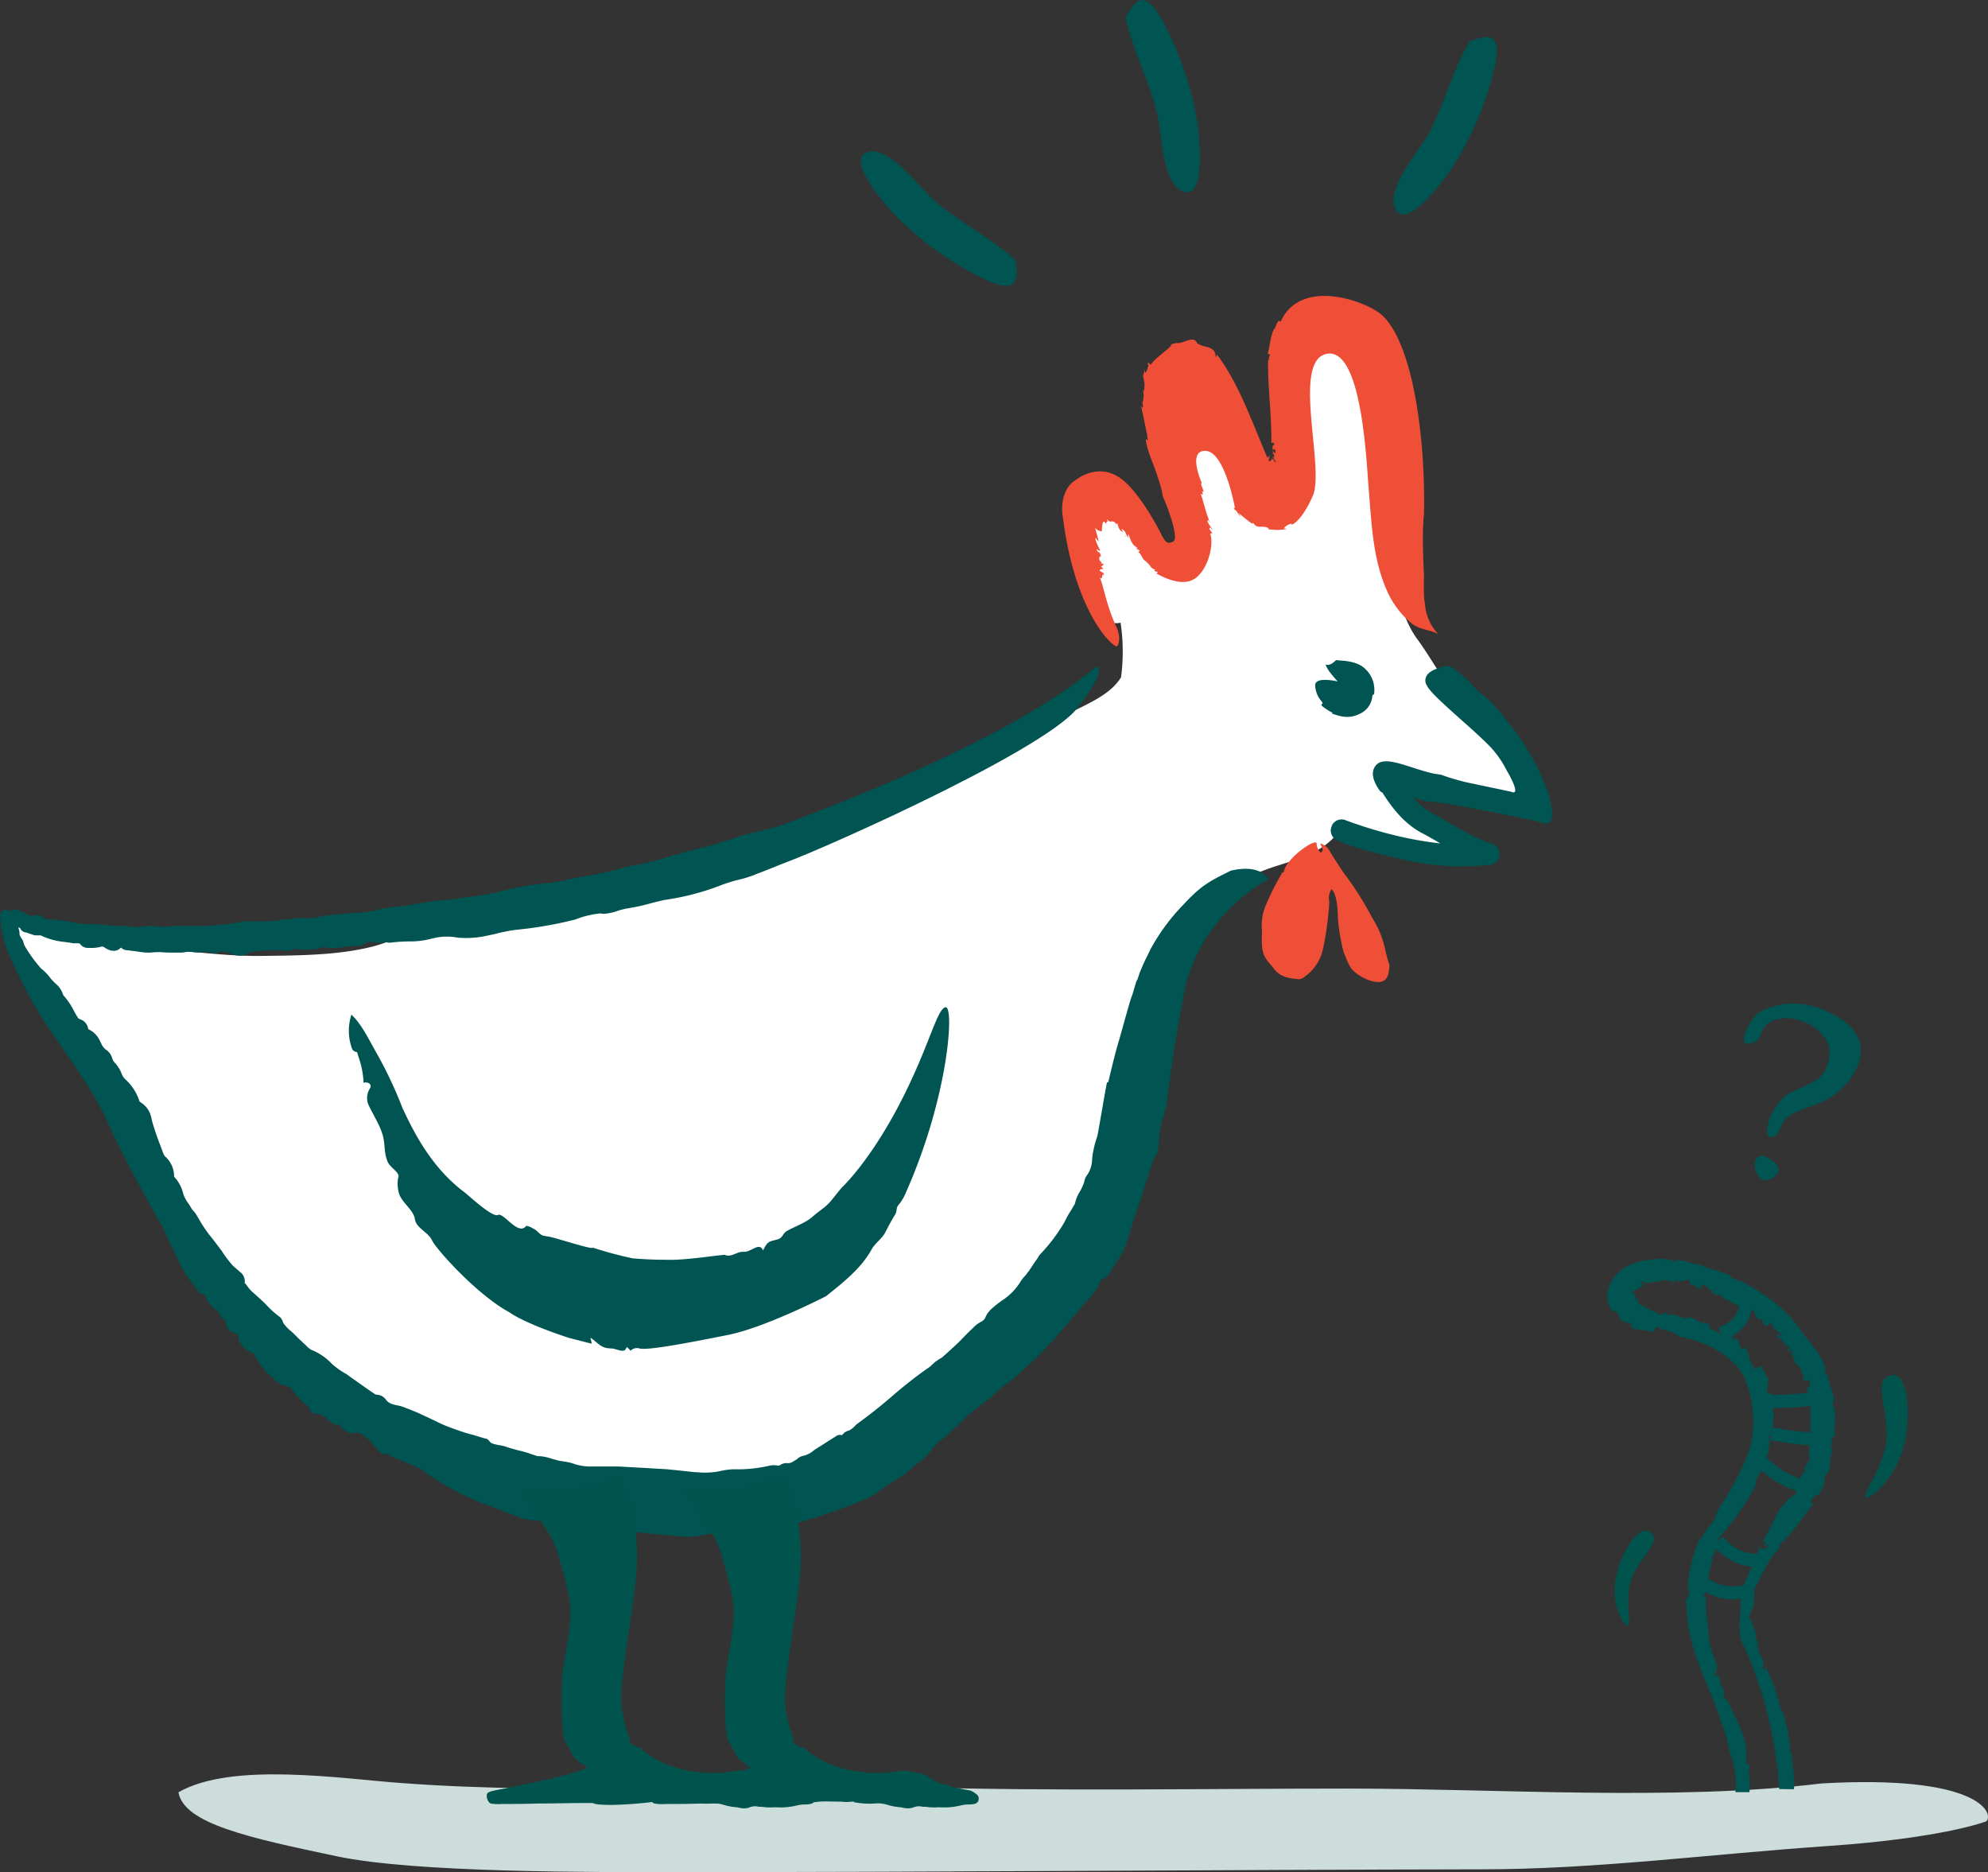 <?xml version="1.0" encoding="utf-8"?>
<svg xmlns="http://www.w3.org/2000/svg" viewBox="0 0 425.96 401.11">
  <rect x="0" y="0" width="425.96" height="401.11" fill="#333333" stroke="none"/>
  <defs>
    <style>.cls-1{fill:#fff;}.cls-2{fill:#005452;}.cls-3{fill:#ef4e37;}.cls-4{fill:#ccdddb;}.cls-5{fill:#00544d;}</style>
  </defs>
  <g data-name="Calque 2" id="Calque_2">
    <g data-name="Poulette vdterre ombre" id="Poulette_vdterre_ombre">
      <path class="cls-1" d="M240.2,145.11a41.69,41.69,0,0,0-.1-11.7c-3.4.8-3.6-3.1-4.2-5.6-.9-3.7-2.7-7.8-3.1-11.6-.8-7.3,4.5-7.2,9.4-3.4,3.6,2.8,4,7.6,9,5.6,7.5-3.1,1.3-15.6,2.7-22.1.7-3.5,3.8-6.2,7.4-4.4,5.9,3,6.9,13.2,12.6,16.3,2.6-4.3,3.1-8.7,3.9-13.6,1-6-1.5-14.7,3.4-18.9,2.8-2.4,3.7-3,6.7-.9a20.35,20.35,0,0,1,7.3,8.6c1.9,4.8,1.3,9.9,1.8,14.9.5,5.7.9,11.3,1.1,17.1.3,7.2,1.5,16.1,5.7,21.7,3,4.1,5.5,9.1,9,12.7,5.6,5.6,15.3,11.2,15.7,20.3-10.6,3-19.6-4.6-29.9-4.2-.9,4.6,4.5,8.7,8,10.1s6.2,1.6,6.6,5.9c-4.6,1.9-14.1-.6-18.6-1.7-2.4-.5-5.5-.9-7.5-2.3-5.2,7-13.7,6.4-20.5,10.6-7,4.3-13.2,15.2-16.7,22.5-6.6,13.4-8,28.7-12.9,42.7-3.3,9.4-10.1,19.1-17.4,25.8-4.4,4-9.9,7.5-14.6,11.1-3.9,3-8.1,5.7-12.1,8.7-2.1,1.6-4.4,4.1-6.8,5.2-4.2,1.9-4.6,6.9-8.8,8.7-1.5.7-4.7,2.2-6,3-3.9,2.4-11.6.3-16,1a77.46,77.46,0,0,1-18,1c-5.3-.5-12.9-.9-18-2-6.9-1.5-14.2-3-21-5-10.7-3.2-19.7-11.1-28.6-18.9-4-3.5-9.8-4-13.4-8.1-4.8-5.4-6.8-9.6-10-16-3-6-9-11-12-17-2.3-4.6-6.1-12.2-8-17-4.4-11-11.7-16-18.5-24.3-1.6-2-5.8-8.1-4.6-10.8,1.8-3.9,10,1.9,13.3,2.5,5.2,1,10.6,1.1,15.9,1.5,8,.6,15.7,1.8,23.7,1.7,7.7-.1,16.2-.1,23.7-2,3.9-1,7.6-2.9,11.5-4,5.9-1.7,12.2-2,18.3-2.9,10.7-1.6,20.6-2.8,31-5.3,10.6-2.6,16.1-6.5,26.6-9.3a156.24,156.24,0,0,0,33-13c6.3-3.5,17.3-7.6,23-12C228.5,152.11,237,150.41,240.2,145.11Z"/>
      <path class="cls-2" d="M133.3,289.41c1.4,0,.4-1.7,1.8,0a1.9,1.9,0,0,1,1.9-.5c1.7.5,11-1.3,19-2.9s21-8.3,21-8.3c3.5-2.8,7.6-6,9.8-10.1.6-1.1,2.1-2.2,2.8-3.4.7-1.4,1.4-2.7,2.2-4,.4-.6.2-1.3.6-1.9a10,10,0,0,0,1.7-2.8c9.2-20.7,10.4-40,8.5-39.7s-3.5,8.6-10,21-12.3,17.7-12.3,17.7l-2.1,2.6c-1.3,1.6-2.4,2.1-3.9,3.4-1.6,1.5-3.9,2.2-5.8,3.3-.8.5-.8,1.4-1.8,1.7-2.1.6-2.2.4-3.2,2.4-.8-1.9-2.5.4-4.2.3-1.4-.1-2.5,1.2-3.9.7.1-.3-8.4,1.2-12.7,1-2.4,0-4.7-.1-7.1-.3a83.75,83.75,0,0,1-8.6-2.3c.1.5-6.7-1.7-8.7-2.2s-1.9,0-3.3-1.4c-.2-.2-2-1.3-2.3-1-1.7,2.1-4.8-3-6-2.4s-6.3-4.2-7.1-4.8c-6.3-4.7-10.2-11.2-13.4-18.2A89.63,89.63,0,0,0,80.9,226c-1.6-2.7-3.3-6.5-5.6-8.6a11.1,11.1,0,0,0,.1,7.2,1.17,1.17,0,0,0,1.1.8c.2.6.4,1.3.6,1.9a18.51,18.51,0,0,1,.8,4.7c.9-.3,2,.3,1.3,1.3a3.83,3.83,0,0,0-.3,3.3c.9,2,2.5,4.4,3.1,6.6s.2,3.7,1.1,5.8c.6,1.3,2.8,2.3,2.2,3.4a7.31,7.31,0,0,0,.2,3.3c.6,2,3.1,3.5,3.4,5.5s2.9,2.8,3.7,4.6c.7,1.6,9.4,11.5,16.6,15.4,3.6,2.5,11.9,5.2,12.9,5.5l4.7,1.2c-.1-.5-.2-.9-.3-1.3,1.7,1.1,2.1,2.2,4.2,2.3,1.1,0,1.9.5,2.6.5"/>
      <path class="cls-2" d="M170.1,176c-4.78,1.59-10.8,2.9-10.8,2.9a108.6,108.6,0,0,1-11.1,3.3c-1.7.4-3.4.9-5.1,1.4a53.35,53.35,0,0,1-6.6,1.7,33.38,33.38,0,0,0-4.3,1c-.9.2-1.9.5-2.9.7s-2.1.4-3.2.6l-2.2.4c-.7.1-1.3.3-2,.4-1.2.3-2.4.5-3.6.7a70.83,70.83,0,0,0-11.2,1.9,42.3,42.3,0,0,1-6.2,1.1,25.12,25.12,0,0,0-2.7.4c-1.2.2-2.3.3-3.6.4-1,.1-2,.2-3.1.4-.9.1-1.7.3-2.6.4a29.69,29.69,0,0,1-4.3.6,20.81,20.81,0,0,0-3.6.6,19.09,19.09,0,0,1-3.3.6c-2.1.1-4.1.2-6.2.5l-1.9.2-1.5.3a6.15,6.15,0,0,1-1.9.2,40.32,40.32,0,0,0-6,.4,35.05,35.05,0,0,1-5.6.3H54a17.22,17.22,0,0,0-3.9.4l-2.1.3c-2,.2-4.1.3-6.1.3H37.3a2.77,2.77,0,0,0-.9.1,9.64,9.64,0,0,1-2.4,0,20.45,20.45,0,0,0-3.5,0,10.87,10.87,0,0,1-1.8.1l-2.2-.2h-.8a26.35,26.35,0,0,1-2.8-.2c-.9-.1-1.6-.1-2.7-.2H18.9a13.58,13.58,0,0,1-2.9-.3,27.61,27.61,0,0,0-4-.6l-1.2-.1a2.21,2.21,0,0,1-1.4-.3,2.18,2.18,0,0,0-2.3-.5,1.1,1.1,0,0,1-1.2-.3,7.74,7.74,0,0,0-1.6-.7l-.5-.2a1.69,1.69,0,0,0-1.4.1.37.37,0,0,0-.1.3c-.1-.1-.2-.3-.3-.3A1.45,1.45,0,0,0,.9,195a1.26,1.26,0,0,0-.9,1.2l.3,3a1.42,1.42,0,0,0,.2.6h0a21.34,21.34,0,0,0,1.5,4.9,104.81,104.81,0,0,0,10,17.9c5.7,8,9.3,13.8,11,17.7,3.8,8.6,11.4,21.9,11.6,22.2l.2.2c-.1.1,4,8.6,4,8.6-.2.1,3.4,5.1,3.5,5.1l.2.3a1.62,1.62,0,0,0,1.4.7c.1.1.1.3.2.5l.2.5a2.18,2.18,0,0,0,.5.8,8,8,0,0,0,1.3,1.3c.6.5.9.8,1,1.2a1.22,1.22,0,0,0,.8.9c.3.1.4.2.6,1.4a2.25,2.25,0,0,0,1.5,1.5c1,.4,1.1.7,1.1,1.2a1.66,1.66,0,0,0,.5,1.2,4.18,4.18,0,0,0,2.7,2l.3.5a15.76,15.76,0,0,0,1.5,2.4,21.27,21.27,0,0,0,3,3,4.2,4.2,0,0,0,2.5,1.2c.3,0,.4,0,.8.5a19.63,19.63,0,0,0,3.7,3.9.37.37,0,0,1,.1.3l.3.6a1.56,1.56,0,0,0,1.2.6,4,4,0,0,1,2.7,1.4,3.1,3.1,0,0,0,2.4,1,3.61,3.61,0,0,0,2.7,1.8,1.27,1.27,0,0,0,.6-.1c.8-.2,1.5.3,2.2.9l.3.2a10.71,10.71,0,0,1,1.8,1.9l1.1,1.2a1.24,1.24,0,0,0,1.4.3l.2-.1a3,3,0,0,0,1.3.9l2.7,1.1c.9.4,1.9.8,3,1.3a56.31,56.31,0,0,0,13.8,7.6l8.5,3.2,3.8.4,4.9,1a1.06,1.06,0,0,0,.8-.1,3.75,3.75,0,0,1,2.1,0c.3.1.6.1,1,.2l3.7.4c2.2.3,4.5.5,6.7.8,3.9.4,7.9.8,12,1.1a13.55,13.55,0,0,0,2-.2l1.3-.2a28.1,28.1,0,0,1,6.5-.6,13.55,13.55,0,0,1,2,.2c1,0,1.4-.3,1.6-.7h.5c.5-.1,1-.1,1.5-.2a5.64,5.64,0,0,0,1.2-.4c.6-.2.9-.6,1.5-.1a1.58,1.58,0,0,0,1.5.1l.7-.1c.6-.1,1.2-.3,1.7-.4,1.4-.4,2.8-.8,4.1-1.2l1.1-.3s11-3.6,12.9-5.1,6.3-4.2,6.3-4.2c.6-.5,1.8-1.6,2.2-1.9l1.1-.8c2.2-1.6,2.5-3.1,4.7-4.8a28.48,28.48,0,0,0,2.6-2.3l.9-.8a9.43,9.43,0,0,0,1-1c.5-.5,1-1,1.6-1.5s1.5-1.2,2.3-1.8,1.3-1,2-1.5c.4-.3.7-.7,1.1-1a6,6,0,0,0,.8-.8,19.23,19.23,0,0,1,1.7-1.3,21.72,21.72,0,0,0,2.9-2.4l1.2-1.1c1.4-1.3,2.9-2.7,4.2-4.1,2.6-2.8,5.1-5.7,7.5-8.6l2.9-3.4c.2-.3.4-.5.6-.8s.2-.5.3-.7c.4-.9.6-1.3,1.1-1.4a2.16,2.16,0,0,0,1.2-1.1l.7-1.1a34.47,34.47,0,0,0,2-3.2,12,12,0,0,0,1.1-2.6,20.16,20.16,0,0,0,.7-2.3l1.9-5.8c1-2.9,1.9-5.9,2.8-8.8.4-1.1,1.1-1.5,1.2-2.6l.1-.6c.1-.7.1-1.3.2-2a10.68,10.68,0,0,1,.3-2.5,13.32,13.32,0,0,1,.5-1.9c.2-.7.4-1.3.6-2a23,23,0,0,0,.5-4.5v-2.8l-13.1,1.8c-.2.6-1.9,10.9-2.1,11.6a20.47,20.47,0,0,0-1.1,4.9,6,6,0,0,1-1.1,3.4,3.39,3.39,0,0,0-.6,1.5,14.17,14.17,0,0,1-.8,1.8,8.13,8.13,0,0,0-1.2,2.9l-.1.1-.7,1.2a20.13,20.13,0,0,0-1.4,2.5,36.52,36.52,0,0,1-5,6.7,4.44,4.44,0,0,0-.8,1.1l-.7,1-1.2,1.8c-.3.3-.5.7-.8,1a6.42,6.42,0,0,0-1,1.3,12.93,12.93,0,0,1-3.4,3.6,23.48,23.48,0,0,0-2.5,1.9,5.75,5.75,0,0,0-1.5,1.9,1.82,1.82,0,0,1-1,1.1,7,7,0,0,0-1.9,1.5c-1.1,1-2.1,2.1-3.1,3.1l-2.4,2.2c-.3.3-.6.5-.9.8a2.19,2.19,0,0,1-.5.3l-.9.6c-.3.2-.5.5-.8.7a4.35,4.35,0,0,1-.7.6,91,91,0,0,0-7.8,6.1l-1.3,1.1c-2,1.7-4.1,3.3-6.4,5l-.6.6a3.59,3.59,0,0,1-1,.7,2.22,2.22,0,0,0-1.3.8l-.2.2a1.42,1.42,0,0,0-1.1.1l-4.4,2.8a4.23,4.23,0,0,0-.7.5,5.38,5.38,0,0,1-2,1,2.67,2.67,0,0,0-1.4.7l-.3.2-.5.3a2.1,2.1,0,0,1-1.1.4,2.51,2.51,0,0,0-1.9.5h-.5a3.79,3.79,0,0,0-1.5,0,30.88,30.88,0,0,1-6,.8h-1.5a13.33,13.33,0,0,0-2.8.3,16,16,0,0,1-4.4.4l-1.6-.1-2.8-.3-2.9-.3-5.1-.3-5.4-.3h-5.9a10.88,10.88,0,0,1-4-.7,14.16,14.16,0,0,0-2-.4c-.4-.1-.8-.1-1.1-.2s-.7-.2-1.1-.3a11,11,0,0,0-2.6-.6h-.6l-1.2-.4c-.4-.1-.8-.3-1.2-.4s-1-.3-1.5-.4c-.9-.2-1.9-.5-2.8-.8a8.47,8.47,0,0,0-1.7-.4c-1-.2-1.6-.3-2-.9a1.19,1.19,0,0,0-.9-.5l-2.3-.7a42.61,42.61,0,0,1-4.7-1.5,26.32,26.32,0,0,1-3.5-1.5c-.6-.3-1.1-.5-1.7-.8l-1.1-.5c-1.2-.6-2.5-1.1-3.8-1.6a8.45,8.45,0,0,0-1.7-.5,5.73,5.73,0,0,1-1.4-.4,2.54,2.54,0,0,1-1-.8,2.61,2.61,0,0,0-2.1-1.1.76.76,0,0,1-.4-.2c-1.8-1.2-3.6-2.5-5.3-3.7a8.34,8.34,0,0,0-1.2-.8,15.72,15.72,0,0,1-2.6-1.9,12.3,12.3,0,0,0-4.4-3,3.92,3.92,0,0,1-1-.8l-.3-.3c-.4-.3-.7-.7-1.1-1l-.9-.9a15.38,15.38,0,0,0-1.3-1.2,8.64,8.64,0,0,1-1.3-1.4l-.2-.4a2.07,2.07,0,0,0-.6-1,19.28,19.28,0,0,1-3-2.7c-.9-.9-1.8-1.7-2.7-2.5a8,8,0,0,1-1.5-1.7c-.1-.1-.3-.5-.4-.3a2.45,2.45,0,0,0-1-2.5c-.3-.3-.6-.5-.9-.8a5.73,5.73,0,0,1-1.1-1.1,24.76,24.76,0,0,1-1.9-2.6c-.9-1.2-1.8-2.4-2.7-3.5a29.22,29.22,0,0,1-2.4-3.7l-.2-.3a4.44,4.44,0,0,0-.8-1.1,3,3,0,0,1-.5-.7,9.22,9.22,0,0,0-.5-.8,7.81,7.81,0,0,1-1.1-2,8.24,8.24,0,0,0-2-3.8,5.71,5.71,0,0,0-2-4.4,3.7,3.7,0,0,1-.5-1.1c-.6-1.6-1.2-3.1-1.7-4.7a23.35,23.35,0,0,1-.7-2.5,4.87,4.87,0,0,0-2.1-3.1l-.4-.3a10.79,10.79,0,0,0-3.1-4.8,3.53,3.53,0,0,1-.8-1.3,4.67,4.67,0,0,0-.5-1,7.63,7.63,0,0,0-.8-1.1,2.4,2.4,0,0,1-.7-1.2,3.15,3.15,0,0,0-1.3-1.7,3.25,3.25,0,0,1-1-1.3l-.3-.6a4.89,4.89,0,0,0-2.3-2.4l-.2-.1a2.49,2.49,0,0,0-1.7-2.1l-.4-.2a15.05,15.05,0,0,1-1-1.7,15.67,15.67,0,0,0-2-3,1.61,1.61,0,0,1-.4-.7,4.52,4.52,0,0,0-1.1-1.7,18.48,18.48,0,0,1-1.4-1.4,11,11,0,0,0-2.1-2.2,30.29,30.29,0,0,1-3.6-5l-.3-1a7.46,7.46,0,0,1-.7-1.2,4.15,4.15,0,0,0-.3-1.6,1,1,0,0,0,.4.1,1.5,1.5,0,0,0,1.4,1l.5.2a9.44,9.44,0,0,1,.9.3,2,2,0,0,0,.8.1h.8a15,15,0,0,0,5,1.4l1.5.2a2.2,2.2,0,0,0,.8.1h.5c.6,0,.7.1.7.2a2.09,2.09,0,0,0,1.6.8h.9a7.61,7.61,0,0,0,2.1-.3,1,1,0,0,1,.6.2c1.4,1,2.8.9,3.5,0a2,2,0,0,0,1.5.6l2.3.3c.5.1.9.1,1.4.2h1.1a16.2,16.2,0,0,1,2.2-.1c1.1.1,2.1.1,3.2.1h.9a4.87,4.87,0,0,0,1.2-.1,4.3,4.3,0,0,1,1.6,0,8.1,8.1,0,0,0,2.2,0,2.92,2.92,0,0,1,1.6.1,1.9,1.9,0,0,0,1.8-.1c.8-.4,1.6-.1,2.9.4a3.44,3.44,0,0,0,3.4-.2,3.42,3.42,0,0,1,1.8-.4l1-.1c1.3-.1,2.7-.1,4-.1.5,0,1,.1,1.6.1a2.66,2.66,0,0,0,1.2-.3c.1,0,.3-.1.4-.1a12.19,12.19,0,0,0,6-.4,11.87,11.87,0,0,0,4.6,0,7.77,7.77,0,0,1,1.6-.2h.5a3.83,3.83,0,0,0,2.5-.7,1.16,1.16,0,0,1,1-.2l1,.1.6.1a1.91,1.91,0,0,0,1.3-.2c.4.1.7.1,1.1.2a35.53,35.53,0,0,1,4.6-.3,17.4,17.4,0,0,0,4.5-.6l.9-.2a12.38,12.38,0,0,1,4.7,0,21.05,21.05,0,0,0,6.6-.5l1.4-.3a34,34,0,0,1,4.6-.9,84.1,84.1,0,0,0,12.2-2.1l.4-.1a19.39,19.39,0,0,1,5.4-1.3l.6.1a11.43,11.43,0,0,0,3.2-.7,16,16,0,0,1,2.1-.5,42.42,42.42,0,0,0,4.6-1c1.1-.3,2.3-.6,3.3-.8a54.88,54.88,0,0,0,11.9-3.1c1-.4,2-.7,3-1l.8-.2a24,24,0,0,0,3.8-1.2c2.6-1,5.4-2.1,8.1-3.3a28.54,28.54,0,0,0,7.5-4.9Z"/>
      <path class="cls-3" d="M286.7,197.11a41.56,41.56,0,0,0,1.2,6.9c.6,1.4,1.1,3,2,3.9a9.39,9.39,0,0,0,4.5,2.4c2.6.5,3.2-1,3.3-3.4a.9.9,0,0,0-.1-.5,26.27,26.27,0,0,1-.8-3,21.27,21.27,0,0,0-2.8-6.8,67.87,67.87,0,0,0-6.1-9.6c-1-1.5-2-3-2.9-4.5a3.41,3.41,0,0,0-2.1-1.8c.1.7,1,1.3.1,2a2.88,2.88,0,0,1-.9-2c-.1-1.2-6.2,2.9-7,5.9,0,.1.1.1,0,.2l-.1-.1.1.1c0,.2-.3,0-.3.1h0a52.62,52.62,0,0,0-3.6,7.1,10.75,10.75,0,0,0-.8,5.3c0,1.1-.1,2.3,0,3.1a5.66,5.66,0,0,0,.3,1.8c.4,1.4,1.5,2.3,2.3,3.4,1.4,1.8,3.3,2,5.2,2.2a1.69,1.69,0,0,0,1-.3,10.09,10.09,0,0,0,3.8-4.6c1-2.5,1.9-10.8,1.8-11.8a3.44,3.44,0,0,1,.5-2.6c1.5,1.4,1.3,6.2,1.4,6.6"/>
      <path class="cls-3" d="M258.4,96.61c4.1.3,6.2,12.2,6.2,12.2-.2,0-.1.3-.4.2.8.2,1.1,1.2,1.6,1.7a5.9,5.9,0,0,0-.4-.8,36.73,36.73,0,0,0,2.9,2.3l.2-.2c1,1.5,1.7.4,3.2,1.1.2.1.2.2-.2.2a10.38,10.38,0,0,0,4.3,0l-.7-.1a2.33,2.33,0,0,1,1.7-1c-.6.6,1.9,0,4.5-6s-4.6-29,3-30.4,8.5,23.6,9,29.4c.6,7.3.9,14.7,3.9,21.4a19.15,19.15,0,0,0,5.3,7c2,1.5,4.4,1.3,5.8,2.4a10.61,10.61,0,0,1-3-6.9c-.3-.5-.2-5.5-.2-6.1-.5-9.8,0-12.6,0-12.6.4-15.8-2.2-36.7-9-42.9-3-2.8-17.3-8.3-21.7,1.4l-.4-.2a3.81,3.81,0,0,0-.8,1.7l-.1-.1c-1,1.7-.9,3.7-1.5,5.5l.5.1c0,.5-.4.8-.2,1.3h-.2c-.1,5.3.8,11.9.7,17.7l.5-.1.1.6c-.1,0-.2.1-.2,0-.4.3.2,1.6-.1,1.6.5-.1.1-.2.1-.6.2-.5.7.2.4.5l.3.1h-1a.88.88,0,0,1,.5,1,1.17,1.17,0,0,1-.6-.6,13,13,0,0,0,1,1.5c-.2.2-.5-.3-.6-.7v.2a.37.37,0,0,1-.1-.3c.1.6-.3,0-.4-.1.7.6-.9,1.2-.4.4a.9.9,0,0,0,.1-.5c-.3,1.1,0-.1.1-.4-.2.2-.2.4-.3.6a.75.75,0,0,1,.1-.5c-.1.2-.4.4-.3.6-3.9-9.3-6.4-16.3-10.8-22.2l-.3.6c-.1-2.8-2.5-1.9-4-3.1-.8-1.8-2.8.2-4.6,0l.2-.1c-.4.2-1.3.3-1.2.5.3.4-3.4,2.7-4.3,4.2-.6-.1-.2-.7-.7-.2l.2.5c-.2.2-.3,1.1-.7,1.5a2.49,2.49,0,0,1-.1-.8,7.37,7.37,0,0,1-.4,1.4,18.46,18.46,0,0,1,.4,2.3l-.3-.9a3.1,3.1,0,0,1,.1,1.9c-.1-.1-.1-.2-.2-.3a5,5,0,0,1-.1,2.7l-.1-.3c.4,1.6.1,1.9-.3.7.4,1.6,1.4,6.7,1.5,7-.4-.5.5,1.2-.3.5-.3-.1.3,2.2,1,4.1.2.4,2.6,6.8,2.5,8.1.1-.1,3.8,8.9,2.3,9.7s-1.8-.2-2.7-1.7l.1.1c-.7-1.4-5-9.6-9.1-12.2-4.7-3-9,.5-9,.5-4.2,2.4-2.9,8.5-3,7.8,2.2,18.1,8.7,25.5,9.6,26.4.2.2,1.7,1.9,2.1,1.5s.7-2.2-.2-4.1c-2.2-4.7-2.8-9.2-3.6-10.6.8.9.4-1.3.9-.4.1-.8-.5-.6-.9-1.1a.65.65,0,0,1,1.1,0l-.4-.4h.1c-.2-.1-.3-.3-.5-.4a1.7,1.7,0,0,0,.6-.6c-.2,0-.4-.1-.6-.1.1-.1.1-.2.2-.3-.2.1-.4-.2-.6-.6h.1l-.2-.5c.5.5,0-.4.5,0-.1-.6-.2-1-.7-1.1-.7-1.3.6.3.5-.4-.1-.1-1.3-2.4-.9-2.6a2.41,2.41,0,0,0,.6.8c-.2-1-.5-2-.8-3a1.76,1.76,0,0,0,1.5.8s0-3.3.9-1.5a.6.6,0,0,1,.3-.6l.2.3-.4-.8c1.1,1.2,1.1-.2,2.1,1.1l.2-.2c.3.9.3,1.4,1.2,1.9l-.3-.7a1.61,1.61,0,0,1,1,1.4l-.2.1c.2.2.2.2.2-.5a3.7,3.7,0,0,0,.5,1.1c-.2-.2-.1-1.1.1-.8.2.8.7,2.2,1.5,2.5l-.1.2.3-.1v.7c0-.1.1-.2.1-.3.2.2.4.2.5.5-.1,0-.2.1-.3.2.9.6.7,1.6,1.9,2.1,0,.1-.2,0-.3,0,1,.4.9,1.4,2,1.6-.1.1-.1.3-.2.3a1.88,1.88,0,0,0,.8.2l-.3.4c.2,0,4.7,2.9,7.8,1.3s4.6-7.4,3.7-9.9h.5l-.7-1c.3-.7.5.3.7.1a9.91,9.91,0,0,1-1.1-1.7c.2-.7.4.2.6.4-.9-2.2-1.3-4.1-2-6.3.2,0,.3.2.4.3,0-.3,0-.8-.3-.9l.5.2c-.1-.7-.8-1.8-.4-2,0,.2-3.2-7.1.9-6.8"/>
      <path class="cls-2" d="M286.6,146c-1-1.2-2.2-2.4-2.6-3.7.1.3,1.1.1,1,0,.1.1.7-.3,1.3-.9,0,.2,3.4-.1,5.6,1.4a6.17,6.17,0,0,1,2.5,6c-.4-.1-.4.7-.4.7a4.58,4.58,0,0,1-2.8,3.5c-2.6,1.3-5,.1-5.8-.1l.1-.2a11.35,11.35,0,0,1-2.3-1.5c-.2-.6.5-.2,0-.9a5.43,5.43,0,0,1-1.4-3.6c.2-1.8,4.8-.7,4.8-.7"/>
      <path class="cls-2" d="M167.3,185.09l-2.6-7.3c.5-.2,49.68-17.3,70.18-35,0,0,2.91,0-4,8.87C223.26,161.47,169.1,185.09,167.3,185.09Z"/>
      <path class="cls-2" d="M237.4,232.11s.2-.9.6-2.5.9-3.8,1.7-6.5,1.6-5.8,2.6-9.1a24.13,24.13,0,0,0,.8-2.5l.4-1.3.1-.1h0V210l.1-.1.1-.3.2-.6.2-.6.3-.7c.2-.5.4-1,.6-1.4.4-.9.9-1.8,1.3-2.7a42.72,42.72,0,0,1,6.9-9.5c3.9-4.2,5.36-5.07,10.46-7.57,6.62-1.5,8,1.87,8,1.87a34.35,34.35,0,0,0-6.6,4.7,40.77,40.77,0,0,0-5.6,6.2,34.66,34.66,0,0,0-4.4,8.3c-.3.7-.5,1.5-.8,2.2-.1.4-.2.7-.3,1.1l-.1.5-.1.6-.1.6-.1.3v.3h0c.1-.2,0-.1,0-.1h0a5,5,0,0,0-.2,1.2c-.2.8-.3,1.6-.5,2.4-.6,3.2-1.1,6.2-1.5,8.9s-.7,4.8-.9,6.3-.3,2.4-.3,2.4Z"/>
      <path class="cls-2" d="M324.4,156.31c-1.9-2.2-4-5.6-7.7-8.2a30.92,30.92,0,0,0-5.7-5.2,1.91,1.91,0,0,0-1.3-.2c-2.5.6-3.9,1.4-4.2,2.5a1.84,1.84,0,0,0,.2,1.6c.6,1.3,2.9,3.4,7.7,7.7,2.4,2.1,4.9,4.4,6.2,5.8a21.67,21.67,0,0,1,3.2,4.7s3.5,5.8.9,4.6l-9.5-2a49.69,49.69,0,0,1-5.1-1.5,2.92,2.92,0,0,0-.9-.2h0a3.55,3.55,0,0,0-.7-.1c-5.4-1.1-10.9-4.3-12.8-1.7-.9,1.2-.7,2.9.8,5.1a1.34,1.34,0,0,0,.7.6h0c2.2,3.5,4.9,6.9,8.9,8.9.6.3,1.6.9,2.7,1.5l.8.5a79.89,79.89,0,0,1-8.3-1.4,94.27,94.27,0,0,1-11.8-3.5,2.33,2.33,0,0,0-3.1,1v.1a2.23,2.23,0,0,0,1.1,3.1l.2.1c3.4,1.6,9.5,3,12.5,3.7a55.58,55.58,0,0,0,19.9,1.5,2.35,2.35,0,0,0,2.2-2.5,2.49,2.49,0,0,0-1.7-2.1c-3.1-.8-6.7-3-9.4-4.6-1.2-.7-2.3-1.3-3-1.7a13.94,13.94,0,0,1-4.4-3.6,14,14,0,0,0,2.9.9h.4c2.1-.1,22.4,3.9,24.3,4.6.1,0,.2.1.4.1a1.64,1.64,0,0,0,1.2-.2C333.6,175,332,166.81,324.4,156.31Z"/>
      <path class="cls-4" d="M390.33,382.11c-31.4,3.8-69.5,1.1-101.4,1.1-31.3,0-62.8.6-94.1-.3-36.1-1-73.1,1.8-109-.9-12.6-.9-36.2-4.6-47.6,2,1.2,6.7,14.9,9.7,33.9,13.7,17,3.6,55.6,3.4,73.4,3.4,57.3,0,114.7-.5,172-.6,24.3,0,48.2-3.2,74.2-5,24.8-1.7,33.9-5.3,33.9-5.3C427.33,388.31,423.53,380.21,390.33,382.11Z"/>
      <path class="cls-5" d="M156.2,373.31c.9,1.2,1.4,2.9,2.1,3.5s1.7,1.3,2.5,1.9c-2.5,1.5-13.1,3.5-16.7,4.3-4.8.9-4.8.9-4.8,1.9,0,.5.4,1.4.9,1.5a9.66,9.66,0,0,0,2.4.1c1.9,0,4.7,0,7.7-.1,3.3,0,6.7-.1,9.1-.1h2.7c.4.2,1,.4,4.3.4a90.56,90.56,0,0,0,9.1-.7c1.2-.1,3,0,4.8,0a7.39,7.39,0,0,0,2.1,0h.4c.9,0-.6.1.7.2a17,17,0,0,0,3.9.2,6.72,6.72,0,0,1,2.8.3,12.82,12.82,0,0,0,2.7.5c.2,0,.4.1.6.1a3.66,3.66,0,0,0,2.3-.1,3.05,3.05,0,0,1,1.9-.1,7.6,7.6,0,0,1,1.4.1,14.7,14.7,0,0,0,2.1,0,14.73,14.73,0,0,0,4.7-.4,7.77,7.77,0,0,1,1.6-.2,4.87,4.87,0,0,0,1.2-.1,1.11,1.11,0,0,0,1-1.2,1.05,1.05,0,0,0-.5-.9l-.4-.3a3.13,3.13,0,0,0-1-.5l-1.6-.3-1.5-.3a5,5,0,0,1-1.3-.4,13.32,13.32,0,0,0-1.9-.5c-1.4-.3-2.8-1.9-4.2-2.1l-2.7-.5a4.25,4.25,0,0,0-1.1-.2,29,29,0,0,1-12.1-.2c-7-1.7-9.2-5-9.4-4.8s-.3.1-.4.2a4,4,0,0,0-1.5-1l-.3-.1.1-.1a1.08,1.08,0,0,0,0-1.1,28.58,28.58,0,0,1-1.6-6.4,25.3,25.3,0,0,1,.1-5.5c.5-4.7,1.2-9.4,1.9-14.1.8-5.6,1.7-11,1.1-16.7a27.05,27.05,0,0,0-1.5-7.4c-.7-1.9-1.6-4.5-3.1-5.9-3.3,2.6-8.2,2.8-12.4,3.2a60.92,60.92,0,0,1-7.4.1c2,2.5,3.3,5.7,5.2,8.4a19.86,19.86,0,0,1,2.8,6.7,70.25,70.25,0,0,1,2,7.9c.7,5-.5,9.2-1.2,14.2C155.1,359.61,155.1,371.81,156.2,373.31Z"/>
      <path class="cls-5" d="M121.2,373.31c.9,1.2,1.4,2.9,2.1,3.5s1.7,1.3,2.5,1.9c-2.5,1.5-13.1,3.5-16.7,4.3-4.8.9-4.8.9-4.8,1.9,0,.5.4,1.4.9,1.5a9.06,9.06,0,0,0,2.3.1c1.9,0,4.7,0,7.7-.1,3.3,0,6.7-.1,9.1-.1H127c.4.2,1,.4,4.3.4a90.56,90.56,0,0,0,9.1-.7c1.2-.1,3,0,4.8,0a7.39,7.39,0,0,0,2.1,0h.4c.9,0-.6.1.7.2a17,17,0,0,0,3.9.2,6.72,6.72,0,0,1,2.8.3,12.82,12.82,0,0,0,2.7.5c.2,0,.4.1.6.1a3.66,3.66,0,0,0,2.3-.1,3.05,3.05,0,0,1,1.9-.1,7.6,7.6,0,0,1,1.4.1,14.7,14.7,0,0,0,2.1,0,14.73,14.73,0,0,0,4.7-.4,7.77,7.77,0,0,1,1.6-.2,4.87,4.87,0,0,0,1.2-.1,1.11,1.11,0,0,0,1-1.2,1.05,1.05,0,0,0-.5-.9l-.4-.3a3.13,3.13,0,0,0-1-.5l-1.6-.3-1.5-.3a5,5,0,0,1-1.3-.4,13.32,13.32,0,0,0-1.9-.5c-1.4-.3-2.8-1.9-4.2-2.1l-2.7-.5a4.25,4.25,0,0,0-1.1-.2,29,29,0,0,1-12.1-.2c-7-1.7-9.2-5-9.4-4.8s-.3.1-.4.2a4,4,0,0,0-1.5-1l-.3-.1.1-.1a1.08,1.08,0,0,0,0-1.1,28.58,28.58,0,0,1-1.6-6.4,25.3,25.3,0,0,1,.1-5.5c.5-4.7,1.2-9.4,1.9-14.1.8-5.6,1.7-11,1.1-16.7a27.05,27.05,0,0,0-1.5-7.4c-.7-1.9-1.6-4.5-3.1-5.9-3.3,2.6-8.2,2.8-12.3,3.2a60.92,60.92,0,0,1-7.4.1c2,2.5,3.3,5.7,5.2,8.4a19.86,19.86,0,0,1,2.8,6.7,70.25,70.25,0,0,1,2,7.9c.7,5-.5,9.2-1.2,14.2C120.1,359.61,120.1,371.81,121.2,373.31Z"/>
      <path class="cls-2" d="M369.2,287.11a9,9,0,0,0,5.6-4.7,9.45,9.45,0,0,0,.3-6.2l-2.7,1,1.3-.5-1.3.5c.2.5,1.6,5.1-4.2,7.2Z"/>
      <path class="cls-2" d="M378.5,301.61a51.09,51.09,0,0,0,12.9-1l-.6-2.8a54.06,54.06,0,0,1-12,1Z"/>
      <path class="cls-2" d="M379.2,308.51a68.85,68.85,0,0,0,12,1.3V307a53.55,53.55,0,0,1-11.3-1.2Z"/>
      <path class="cls-2" d="M379.1,316.41a17.59,17.59,0,0,0,8.8,3.6l.1-2.8c-.2,0-5.3-.3-10-5.5l-2.1,1.9A27.89,27.89,0,0,0,379.1,316.41Z"/>
      <path class="cls-2" d="M369.4,333.31a11.53,11.53,0,0,0,7.4,2.4l-.2-2.8a9,9,0,0,1-7.4-3.7L367,331A10.59,10.59,0,0,0,369.4,333.31Z"/>
      <path class="cls-2" d="M364.1,340.21a11.67,11.67,0,0,0,10.8,1.9l-1-2.6a9,9,0,0,1-8.1-1.5Z"/>
      <path class="cls-2" d="M384.38,383.35a11.9,11.9,0,0,0,0-2.84c-.1-1-.3-2-.3-2.9a18.66,18.66,0,0,0-.4-2.5h-.4a2.54,2.54,0,0,0,.2-1.9,7.47,7.47,0,0,1-.3-2c-.7-1.8-.7-4.1-1.6-4.9-.4-1.6-.9-3.1-1.3-4.7a44.26,44.26,0,0,0-2-4.5l-.2.8c.1-.8-.5-.2-.6-.8.7.4.2-1,.3-1.5a5.8,5.8,0,0,1-1-2.1,16.35,16.35,0,0,1-.2-2.2l-.4.1c.4-1.4-.6-2.7-.9-4.3a1.05,1.05,0,0,1-.5-.9,10.89,10.89,0,0,0,1-2.5c.1-.9.1-2.3.1-3.2.8-1.5,1.5-3,2.4-4.6a19.42,19.42,0,0,1,3.1-4.4l-.2-.5c2.9-2.3,5.2-6.3,7.5-9l-.8-.1c.4-1,1.5-2,1.8-1.5a15.11,15.11,0,0,1,.9-1.8,2.23,2.23,0,0,0,.3-1.7c.2-1.1.7-1.2,1.1-2.1.1-1.1.2-1.9.3-2.6.08-.54.21-1.08.36-1.81-.17.08-.36,0-.36-.39.3-.8,0-2.9.9-2a10.87,10.87,0,0,1-.1-1.8c0-.6.1-1.3.1-2a11.48,11.48,0,0,0-.1-1.9,2.92,2.92,0,0,0-.2-.9,6.89,6.89,0,0,0-.3-.8c.3.1.2-.4.4-.7l-.3-1.5-.5-1.4a25,25,0,0,1-.7-2.6c-.2-.2-.2.6-.5-.1-.1-.5.3-.1.2-.7l-.3-1.2a3.7,3.7,0,0,0-.5-1.1,23.92,23.92,0,0,0-1.3-2.1l-1.5-1.9c-.2-.3-.5-.6-.7-.9s-.5-.6-.7-.9a23.4,23.4,0,0,0-2.4-3.1,23.67,23.67,0,0,0-2.8-2.7l-1.5-1.2-.8-.6-.8-.5c-1-.7-2.1-1.4-3.1-2v.2c-1.1-1.4-3.6-1.1-4.4-2.6-.4,0-1.4-.5-1.2-.1-.94-.94-3.2-.92-4.79-1.91-1.86-.12-3.44-1.09-5.51-1.09.2.1.6.2.6.4-.8.2-1.8-1-2.3-.2-.41,0-.35-.34-.14-.4H355.4c-.6.1-1.2.1-1.8.2a13.77,13.77,0,0,0-3.9.9,8.8,8.8,0,0,0-3.8,2.8,6.74,6.74,0,0,0-1.4,5.3,5.91,5.91,0,0,0,.6,1.4,2.65,2.65,0,0,0,.5.6c.3.2.4.1.5,0s.1-.2.2,0a9.32,9.32,0,0,0,.7,1.3c.3.1-.1.4.1.3a4.35,4.35,0,0,0,.7.6c.2.1.5.1.7.2.5.1.9.1,1.1.5-.6.3.3.5.2.8a10.05,10.05,0,0,0,2.5.4,4.14,4.14,0,0,1,1.9.5l.7-1.3c.2.1.5.3.7.4a1.42,1.42,0,0,0,.6.2,9.29,9.29,0,0,1,1.3.4,4.59,4.59,0,0,1,2.2,1.1c4.3.9,8.3,2.5,11.1,5.1a11.3,11.3,0,0,1,3.2,4.3,20.47,20.47,0,0,1,1.4,5.4,20.18,20.18,0,0,1-1.3,11.4,57.66,57.66,0,0,1-2.7,5.6c-1,1.9-2.2,3.7-3.4,5.6a13.06,13.06,0,0,1-.8,2.1,5.5,5.5,0,0,1-.7.9,8.51,8.51,0,0,0-1,1.3c.2,0,.3-.2.3,0-.3-.1-.6.3-.8.8s-.5.9-.8.9a29.67,29.67,0,0,0-2.6,11.4c.1-.6.6-.9.5-.2l-.2.4-.2.4.2.1c-.1.5-.4,1.1-.6.5a38.13,38.13,0,0,0,2.7,14.2c.8,2.2,1.7,4.3,2.5,6.3.4,1,.9,2,1.2,3,.2.5.3.9.5,1.3a15.43,15.43,0,0,1,.5,1.7,21.9,21.9,0,0,1,1.2,3.3c.3,1.1.5,2.2.7,3.3a17.25,17.25,0,0,1,1.23,8.57h3c.3-2.1-.32-3.76,0-5.76,0-.5-.8.2-.7-.8a13.4,13.4,0,0,0-1.1-6.8,37.27,37.27,0,0,0-1.6-3.5,25.86,25.86,0,0,0-1.7-3.3l-.1.3c-.5-.8-.1-2-.6-2.9-.1,0-.1.4-.4.2.3-.4-.4-1.7-.2-2.1-.3-.3-.6-.1-1-.5l.3-.7c.7-1.8-1.2-3.4-1.1-5.5-.1.1-.1.3-.3.2-.1-3.3-1-7.3-.8-10.9-.2.1-.5.3-.7.1.5-.2.7-1.3.8-2.2-.3-.2-.1-.6.1-1.1a2.93,2.93,0,0,0,.4-1.6l-.1.1c.7-.7-.1-1.3.8-1.8l-.3-.6c.9-.1,0-1.3.6-1.8l.1.1c.4-.5.2-1,.6-1.5l-.1-.1c.4-.6.6-1.1.8-1.4s.3-.5.6-.3c-.2-.7-.9,1-1.1,0,1.5-1.8,3.1-3.6,4.5-5.6a55.08,55.08,0,0,0,3.7-6.1c0-.6.1-.9,0-1.1.3-.4.9-1.6,1.3-1.8-.1.1-.2-.4-.1-.6.1-.9,1-.6,1-1.6-.3.3-.5.4-.7.2a5.81,5.81,0,0,0,1.3-2.6c-.1.1-.2.3-.4.2.8-.9.3-1.9.8-2.7l-.4.3c-.2-1.5.8-.3.7-1.6-.1.3-.3.2-.4.2a4.2,4.2,0,0,0,.6-2.1c0-.8.1-1.6.1-2.2l-.1.1c0-1.3-.4-2.6-.4-4.1-.3-.5-.8.3-1-1,.3-.1.3-.6.2-1.1s-.1-.9.4-.6c-.5-1.2-1.6-2.7-1.8-3.5,0,.6-1,0-.6.8l-.7-.4c-.2.2.5.6,0,.6a8.62,8.62,0,0,0-1.1-1.9l-.3-1.5a3.36,3.36,0,0,0-1-1.6c.34.61-.49.4-.54.58-.07-.2-.21-.61-.36-1a6.89,6.89,0,0,0-.3-.8l-.2-.4c-.4-.3-.4.4-.9-.1.1-.1-.1-.4-.2-.7-.2,0-1.8-1.2-2.3-.6-.3.1.7.5.1.5-.8-.4-.8-.6-1.6-1v.1c-.6-.1-1.6-.9-.8-1h0a4,4,0,0,0-1.7-.9c.3.2.2.4.2.6a9.91,9.91,0,0,0-1.7-1.1c-.57-.28-1.14-.48-1.79-.75.13.19.36.62.49.55-1.76,0-3.43-1.24-5-.81a.78.78,0,0,0,.1-.39c-.8-.1-.9.4-1.4.2-.1.3-.6-.1-1.1-.4-.13-.2-.13-.08,0,0-.39-.18-1-.43-1.61-.74-.8-.4-1.5-.9-2.1-1.2.1,0,0-.3.1-.5a.78.78,0,0,0,0-.5l-.3.3c-.31,0-.27-.34-.41-.51a2.49,2.49,0,0,1,.11-.29.47.47,0,0,0-.1-.6c0,.1-.7.3-.6-.1s.2-.4.3-.4.1,0,.4-.2l.3-.2c.3.3.4-.5.6,0-.1-.2.2-.3.4-.5s.4-.3.2-.6l-.4-.4c.4-.2.9.2,1.2.3,0-.1.1-.2,0-.3.2.4.4.3.6.2a.75.75,0,0,1,.9,0c.8-.5,2.2-.3,2.7-.7.4.1.7.3,1.1.4a5,5,0,0,0,1.2.2c-.1-.1-.4-.2-.4-.4.6-.2.7.1,1.1.3-.1-.2,1.2-.3,1.8-.4.7.4.3.8.3,1.1.4-.3.9,0,1.4.3s1,.6,1.5.4c-.2-.2-1-.8-.3-.7,1-.6,1.1,1.1,2.4,1.1l-.5.5c.6-.2,1.4,1,1.6.3.2.4,1.3.4.9.9,1.9.4,3.9,2.4,5.4,2,.2.2.8.5.5.7-.6.1-.4-.6-.7-.4.1.1.2.3.1.4.6.2,1,.4.8-.4,1.3.4.5,1.6,1.9,2.4.1-.3.3-.3.6.1l.4.9c.9.6.9-.1,1.2-.5.4.4.9.9.8,1.4l.9.1c-.7,0,.1.5.2.8l-.1-.3c.2-.1.6.5.8.8-.3.1-.8-.2-1.2-.4.1.4.4.6.5,1.1.3-.4.8.5,1.1.8s0,.7.1.8c.2-.1.6.6.6.1-.1-.2-.4-.2-.5-.5.4.1.7-.1.9.6.1.5-.8.4,0,1.1,0-.3.1-.4.1-.7l.7.6-.3.3h.2c-.2.5.7,1.3.4,1.7.2.4.7.7,1,1.1v-.1a1.91,1.91,0,0,1,.6,1.6l.1-.1a2.2,2.2,0,0,1,.2,1.4c.6.6,1.6-.3,1.4.7.3.7-.4,1.4-.7,1.2a4.55,4.55,0,0,1,.5,2,3.61,3.61,0,0,0,.6,2c-.1.2-.3.1-.3.5a15.06,15.06,0,0,1,.1,3,5.48,5.48,0,0,0,.4,2.8c.2-.6.4,0,.7,0-.4.5.3.6-.3.8-.4-.1-.6-.1-.7-.6a11.6,11.6,0,0,0-.3,3.7c-.1-.4-.3-.1-.4.1.6,0,.5.9.2,1.5h-.4l.1.3.1.3c-.2.2-.8.1-.7.8.1.1.3.2.3.3-.5.7-1.2,1.2-1.2,1.9a1,1,0,0,1,.1.4l.1.4c-.2.2-.7.5-.6,0a8.56,8.56,0,0,0-.6,2.5,12,12,0,0,0-1.56,1.06,15.51,15.51,0,0,1-1.77,2c-.82,1.45-1.49,3-2.28,4.47-.48.87-.95,1.74-1.41,2.62.3-.07.55,0,.62.32l-.4.5c.2.8,1.4-1,.8.4-.6.4-1.6.5-1.5-.2l-.08.09a27.17,27.17,0,0,0-1.15,2.65c-.78,2.17-1.91,4.2-2.64,6.37-.12.34-.22.68-.32,1,0,2.6-.28,5.22-.37,7.83.16.79.32,1.58.43,2.35,0,0,1.94,3.32,4.56,11.69a90.79,90.79,0,0,1,3.57,20Z"/>
      <path class="cls-2" d="M350.24,278s-.07-.07-.14-.07C350.2,277.76,350.23,277.82,350.24,278Z"/>
      <polygon class="cls-2" points="365.9 275.71 366.4 276.01 366.4 275.71 365.9 275.71"/>
      <path class="cls-2" d="M364.4,282c.5.3.5-.1.6-.1C364.5,281.71,365.1,282.21,364.4,282Z"/>
      <polygon class="cls-2" points="379.5 297.51 379.5 297.41 379 297.61 379.5 297.51"/>
      <path class="cls-5" d="M348.5,348.21c1,.9.4-3,.4-3.9-.2-5.4.9-6.8,2.4-9.3.9-1.5,3.7-4.6,3-5.9-2.2-3.9-6.7,2.6-8,8.6C345.2,342.81,347.1,347.11,348.5,348.21Z"/>
      <path class="cls-5" d="M400.2,320.81c-1.6.6,1.1-3.8,1.6-4.8,3-6.3,2.6-8.6,2.2-12.2-.2-2.2-1.6-7.1-.2-8.4,4.5-3.8,6,6,4.3,13.7C406.6,315.61,402.3,320,400.2,320.81Z"/>
      <path class="cls-2" d="M377.22,221.59c2.57-7,15.47-2.24,14.75,4.41-.62,5.71-4,5.92-8.32,8.09-2.22,1.12-4.45,4.45-4.87,7-.18,1.11-.63,3.32,1.63,2.26.57-.26,1.48-2.93,2.18-3.59,2.43-2.3,6.28-2.56,9.21-4.38,3.75-2.32,7.5-6.75,6.82-11.4-.65-4.46-6.39-7.46-10.5-8.46a15.47,15.47,0,0,0-11,1.24c-2,1.17-5.83,8.41-1.44,6.59A2.38,2.38,0,0,0,377.22,221.59Z"/>
      <path class="cls-2" d="M378.7,248c-4.49-2.14-2.88,6.35.56,4.67C383.67,250.47,378.7,248,378.7,248Z"/>
      <path class="cls-2" d="M217.56,55.77c-5.12-4.79-11.79-8-17.18-12.64-3.11-2.66-9.45-11.39-14-10.64-5.61.91,2.47,10.42,5,13.19a68.72,68.72,0,0,0,20.14,14.4C216.94,62.5,218.56,61.17,217.56,55.77Z"/>
      <path class="cls-2" d="M241.25,3.79c1.37,6.87,4.92,13.39,6.63,20.27,1,4,1.08,14.75,5.24,16.8,5.1,2.52,4-9.92,3.58-13.65a68.44,68.44,0,0,0-8-23.42C245.66-1.33,243.57-1.19,241.25,3.79Z"/>
      <path class="cls-2" d="M314.84,8.93c-3.58,6-5.3,13.25-8.63,19.5-1.93,3.61-9.08,11.68-7.37,16,2.11,5.28,9.64-4.67,11.8-7.74a68.62,68.62,0,0,0,9.72-22.78C321.55,8.08,319.9,6.78,314.84,8.93Z"/>
    </g>
  </g>
</svg>